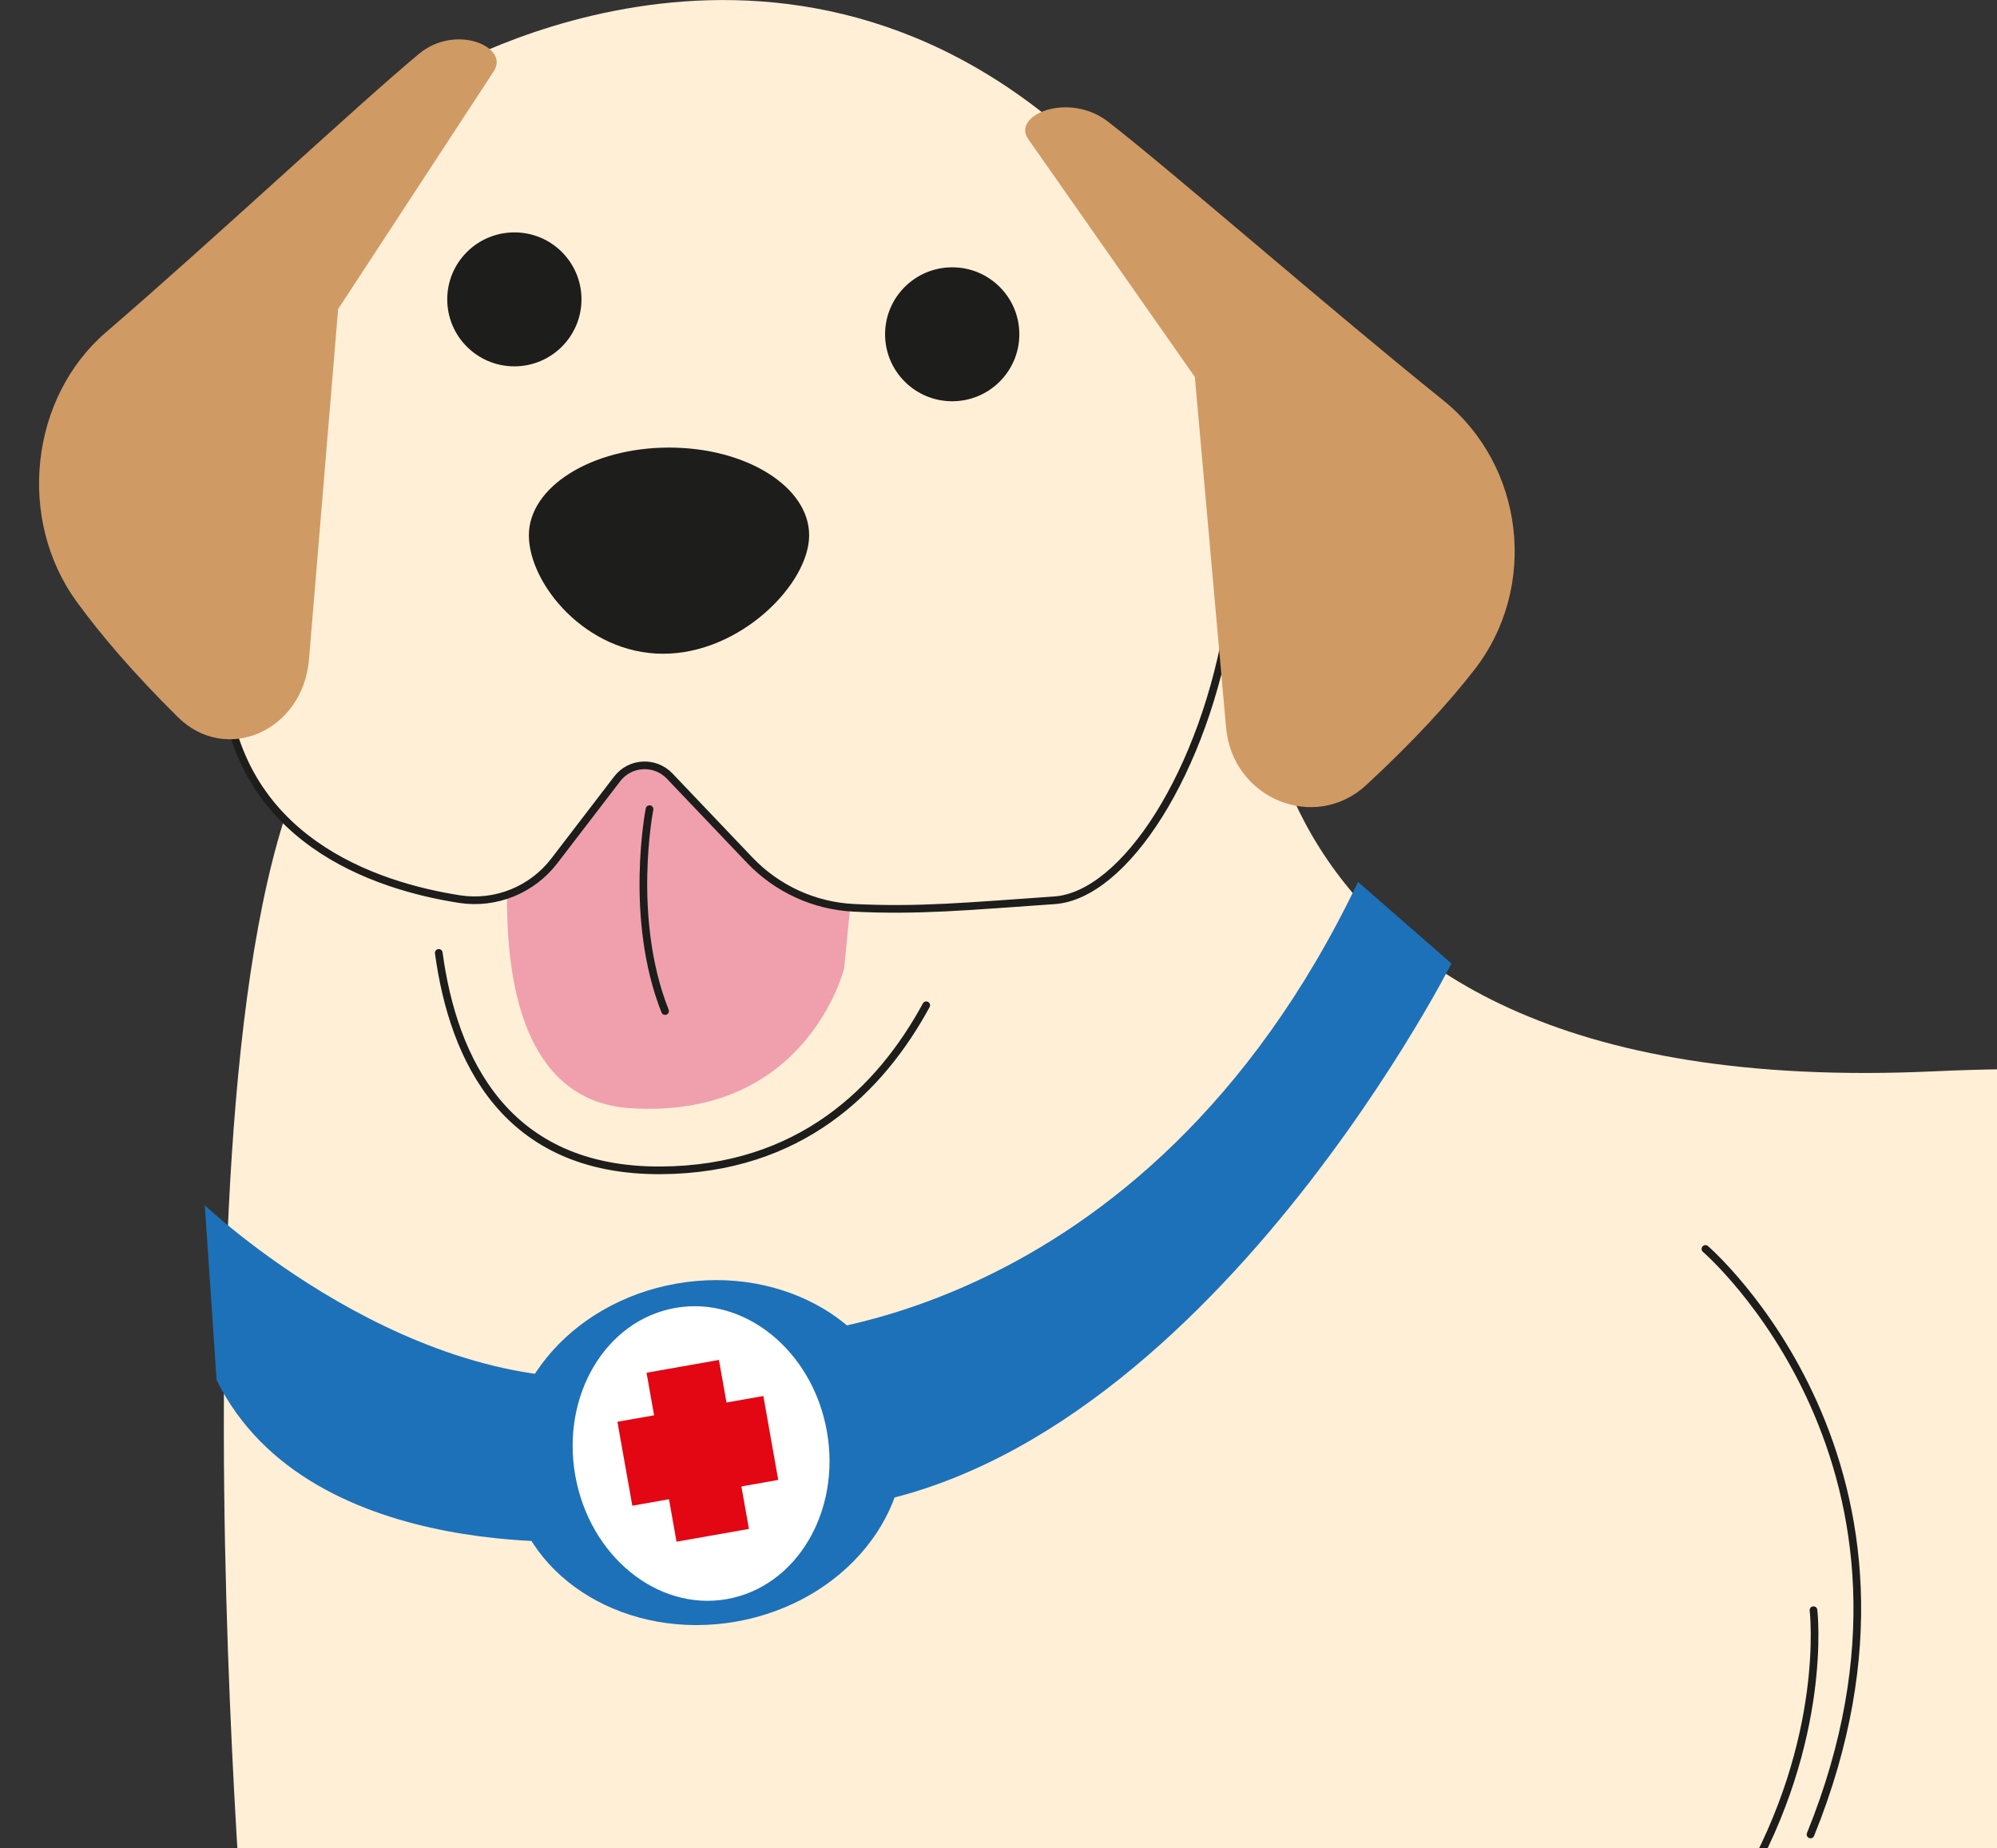 <?xml version="1.0" encoding="UTF-8"?> <svg xmlns="http://www.w3.org/2000/svg" width="241" height="223" viewBox="0 0 241 223" fill="none"><rect x="0" y="0" width="241" height="223" fill="#333333" stroke="none"/> <g clip-path="url(#clip0_159_2387)"> <path d="M6.762 499.821C-0.952 496.449 -2.387 486 4.168 480.728C8.86 476.956 17.195 473.529 31.892 472.276C70.408 469 30.015 242.181 30.015 242.181C30.015 242.181 18.258 110.512 41.276 85.21C64.294 59.909 151.676 69.283 151.676 69.283C151.676 69.283 142.278 133.487 233.414 129.261C324.549 125.048 333.947 170.971 333.947 170.971C333.947 170.971 371.055 263.752 383.738 326.552L404.879 357.015L431.306 436.802L402.768 452.618L396.889 411.844C396.889 411.844 389.837 385.607 340.985 341.088C292.133 296.57 291.181 267.042 291.181 267.042L190.647 312.965C190.647 312.965 131.928 352.335 92.46 323.275C92.46 323.275 99.981 438.55 58.636 494.797C58.664 494.783 26.248 508.342 6.762 499.821Z" fill="#FFEFD7"></path> <path d="M52.951 114.972C54.69 127.801 60.997 141.333 79.792 141.209C96.573 141.099 106.247 131.463 111.781 121.29" stroke="#1D1D1B" stroke-width="0.924" stroke-miterlimit="10" stroke-linecap="round" stroke-linejoin="round"></path> <path d="M62.652 93.167C62.652 93.167 54.661 132.303 76.038 133.707C97.414 135.111 101.871 116.83 101.871 116.83L104.217 93.167L92.239 87.316" fill="#EFA0AC"></path> <path d="M74.492 93.993L66.902 103.89C64.225 107.387 59.85 109.176 55.489 108.516C45.36 106.946 28.262 101.399 26.951 81.7C25.074 53.576 51.846 9.526 51.846 9.526C51.846 9.526 92.722 -16.01 129.361 16.56C166 49.13 144.154 107.469 127.249 108.639C116.582 109.383 110.841 109.933 103.03 109.548C98.255 109.314 93.77 107.249 90.486 103.808L80.812 93.648C79.046 91.804 76.037 91.955 74.492 93.993Z" fill="#FFEFD7"></path> <path d="M129.361 16.546C166 49.116 144.155 107.456 127.25 108.626C116.569 109.369 110.842 109.92 103.031 109.534C98.256 109.3 93.771 107.235 90.487 103.794L80.813 93.635C79.046 91.79 76.052 91.942 74.492 93.965L66.902 103.863C64.225 107.359 59.85 109.149 55.49 108.488C45.36 106.919 28.262 101.371 26.951 81.672" stroke="#1D1D1B" stroke-width="0.924" stroke-miterlimit="10" stroke-linecap="round" stroke-linejoin="round"></path> <path d="M70.174 36.121C70.174 40.581 66.544 44.202 62.073 44.202C57.602 44.202 53.973 40.581 53.973 36.121C53.973 31.661 57.602 28.041 62.073 28.041C66.544 28.027 70.174 31.648 70.174 36.121Z" fill="#1D1D1B"></path> <path d="M97.649 64.589C97.649 70.439 89.369 78.878 80.026 78.878C70.684 78.878 63.825 70.426 63.825 64.589C63.825 58.739 71.401 54.003 80.744 54.003C90.073 54.003 97.649 58.739 97.649 64.589Z" fill="#1D1D1B"></path> <path d="M123.014 40.334C123.014 44.794 119.384 48.414 114.913 48.414C110.442 48.414 106.812 44.794 106.812 40.334C106.812 35.874 110.442 32.253 114.913 32.253C119.398 32.253 123.014 35.874 123.014 40.334Z" fill="#1D1D1B"></path> <path d="M133.749 14.702C141.629 20.828 160.604 37.402 174.156 48.29C183.954 56.164 185.706 70.825 177.923 80.819C174.791 84.852 170.554 89.464 164.91 94.695C158.686 100.476 148.722 96.388 147.963 87.77L144.196 45.482L124.089 16.78C122.047 13.876 128.988 10.999 133.749 14.702Z" fill="#D09A64"></path> <path d="M50.563 6.497C43.194 12.623 25.461 29.197 12.792 40.086C3.629 47.974 1.987 62.634 9.273 72.628C12.213 76.662 16.159 81.273 21.445 86.504C27.268 92.286 36.57 88.197 37.287 79.58L40.806 37.291L59.602 8.576C61.506 5.671 55.02 2.808 50.563 6.497Z" fill="#D09A64"></path> <path d="M78.385 97.627C78.385 97.627 75.804 110.746 80.261 121.992" stroke="#1D1D1B" stroke-width="0.924" stroke-miterlimit="10" stroke-linecap="round" stroke-linejoin="round"></path> <path d="M205.813 150.694C205.813 150.694 236.463 177.055 218.496 221.34" stroke="#1D1D1B" stroke-width="0.924" stroke-miterlimit="10" stroke-linecap="round" stroke-linejoin="round"></path> <path d="M218.854 194.276C218.854 194.276 220.731 209.735 210.395 227.548" stroke="#1D1D1B" stroke-width="0.924" stroke-miterlimit="10" stroke-linecap="round" stroke-linejoin="round"></path> <path d="M108.84 171.095C110.841 182.355 101.885 193.354 88.858 195.653C75.817 197.952 63.632 190.697 61.63 179.437C59.63 168.176 68.572 157.178 81.613 154.879C94.654 152.58 106.839 159.834 108.84 171.095Z" fill="#1D71B8"></path> <path d="M92.722 161.238C92.722 161.238 137.82 160.881 163.888 106.409L175.163 116.252C175.163 116.252 142.402 180.923 96.586 182.328" fill="#1D71B8"></path> <path d="M24.717 145.422C24.717 145.422 50.04 169.443 76.522 165.864C77.033 165.795 77.529 165.712 78.04 165.63C105.061 160.894 73.348 185.838 73.348 185.838C73.348 185.838 37.413 189.348 26.138 166.511" fill="#1D71B8"></path> <path d="M99.789 172.692C101.514 182.396 96.118 191.454 87.727 192.941C79.351 194.428 71.154 187.751 69.429 178.06C67.704 168.355 73.099 159.297 81.49 157.811C89.88 156.324 98.064 163 99.789 172.692Z" fill="white"></path> <path d="M86.762 164.086L78.024 165.629L81.644 186.016L90.382 184.473L86.762 164.086Z" fill="#E30613"></path> <path d="M92.121 168.436L74.51 171.547L76.308 181.673L93.919 178.562L92.121 168.436Z" fill="#E30613"></path> </g> <defs> <clipPath id="clip0_159_2387"> <rect width="481" height="514" fill="white"></rect> </clipPath> </defs> </svg> 